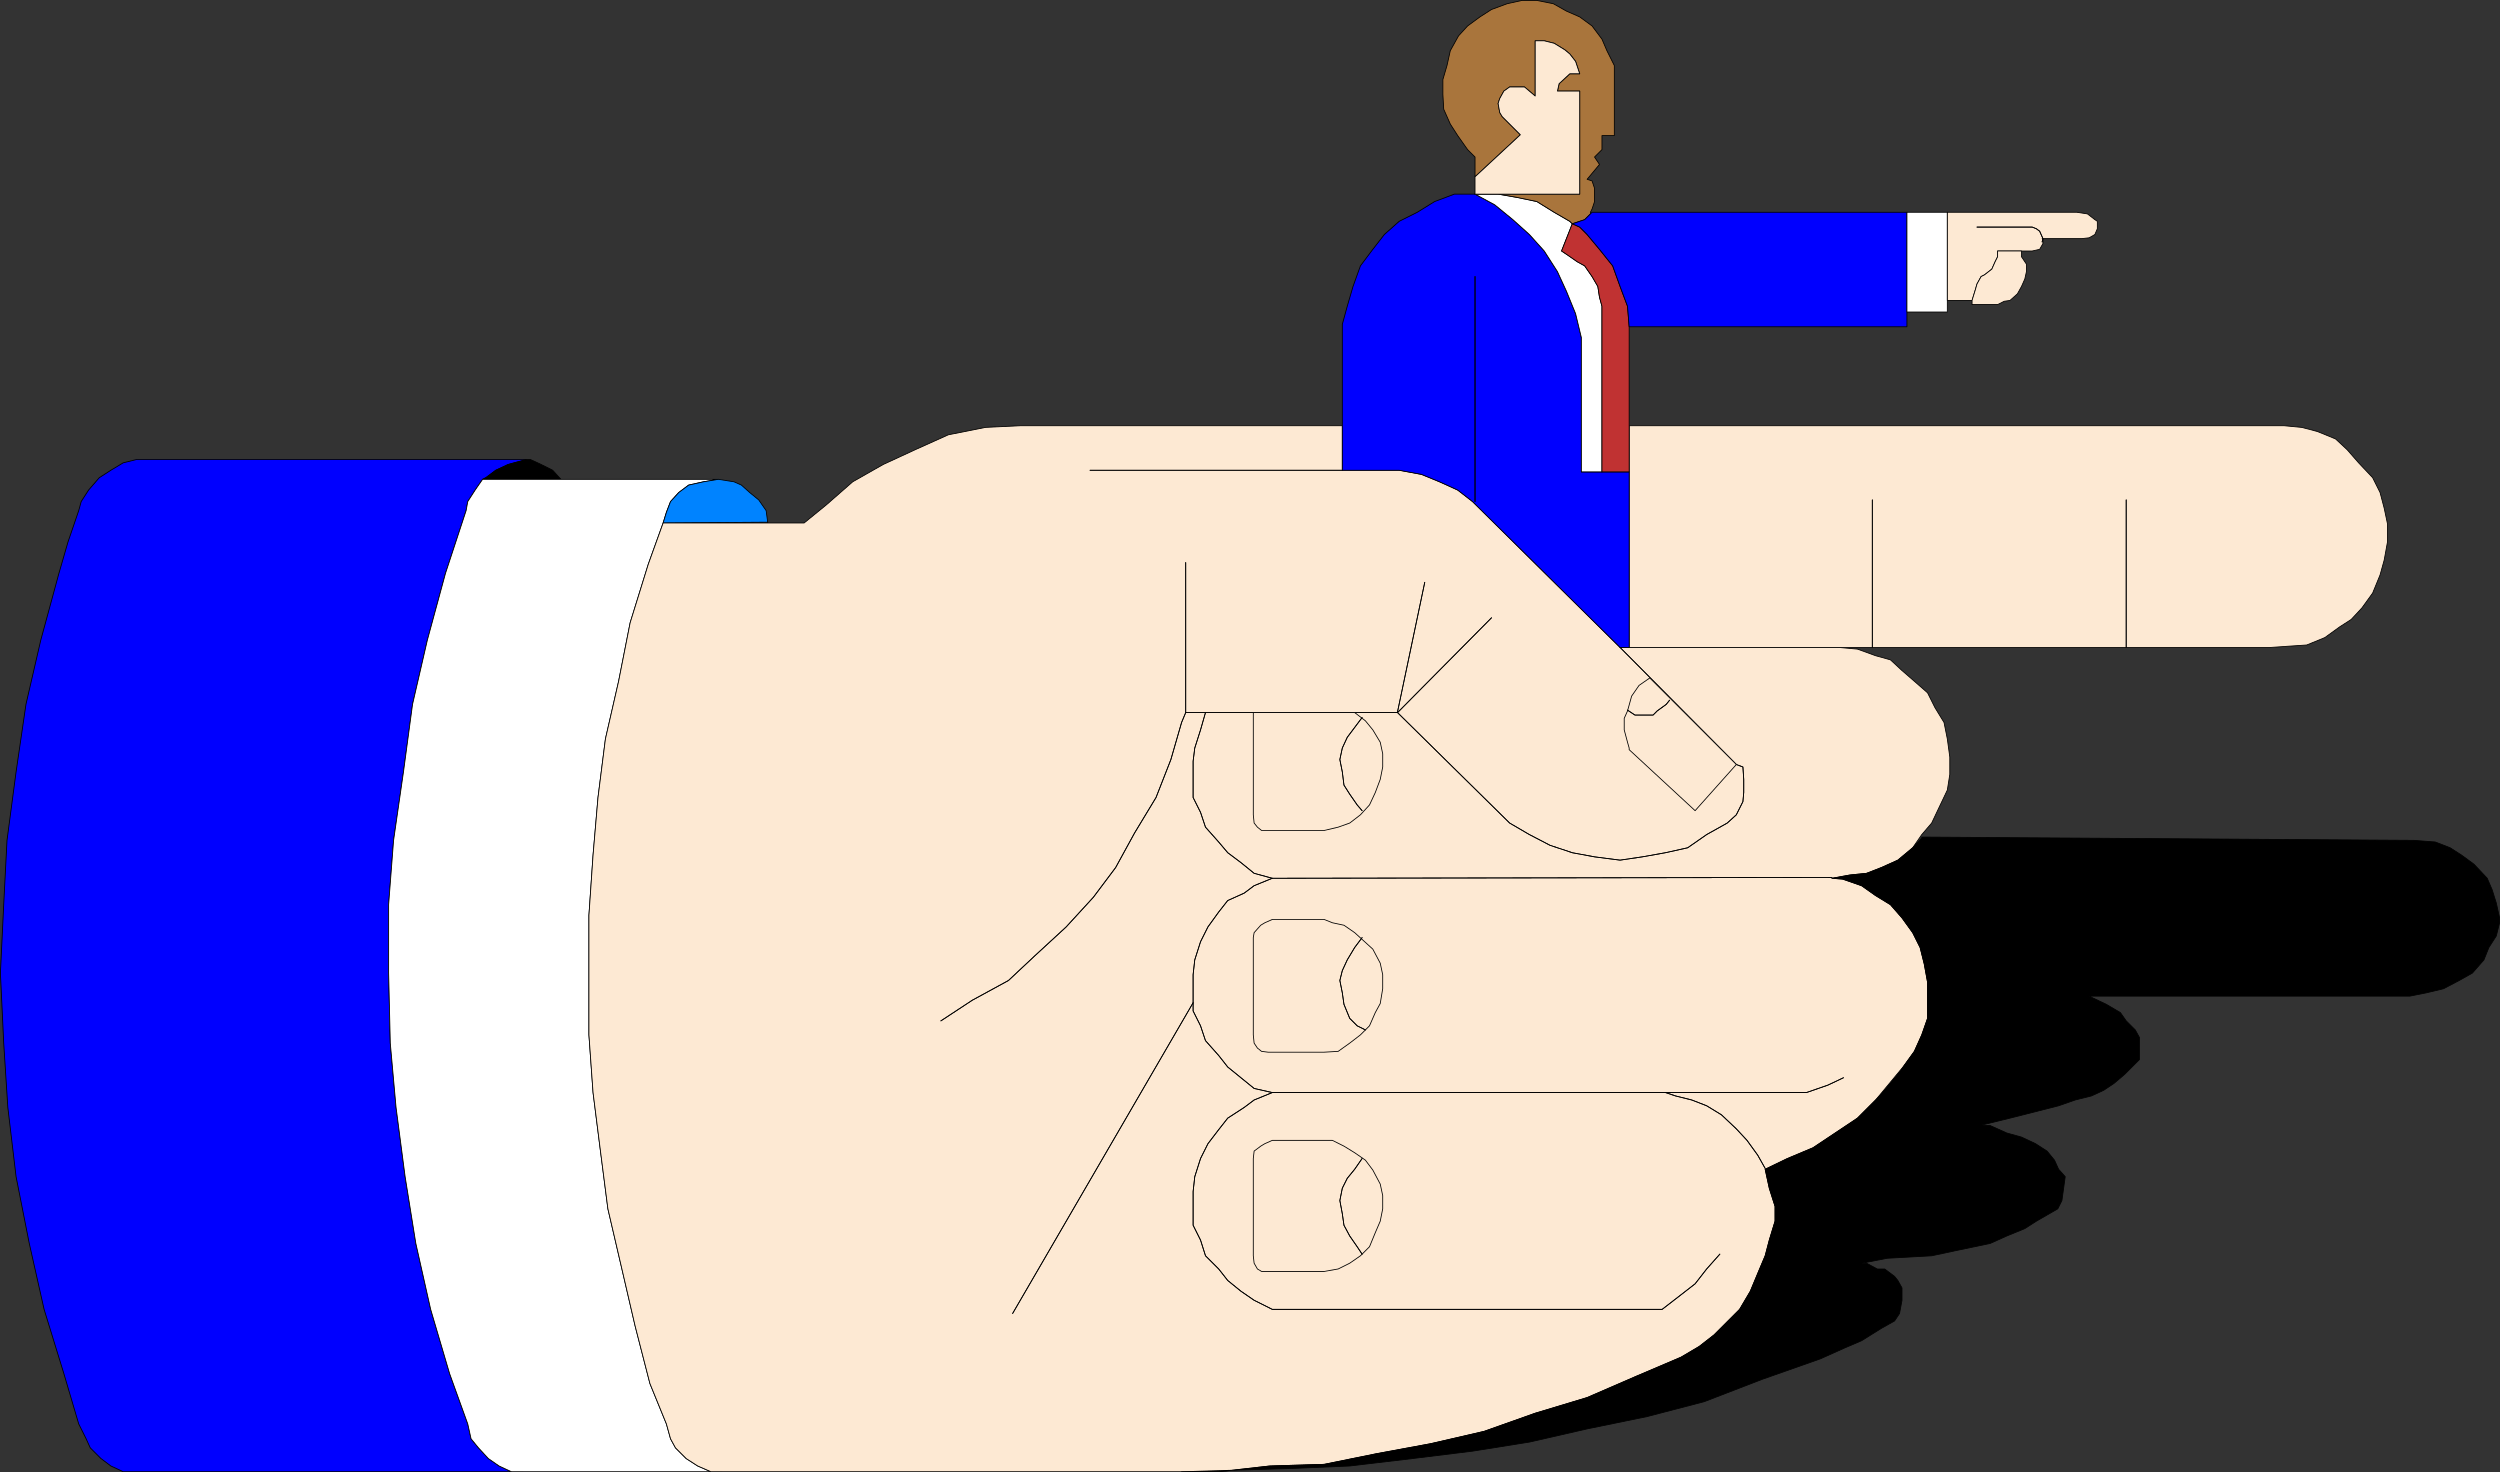 <?xml version="1.0" encoding="UTF-8" standalone="no"?>
<svg
   version="1.0"
   width="129.681mm"
   height="76.364mm"
   id="svg76"
   sodipodi:docname="Victims.wmf"
   xmlns:inkscape="http://www.inkscape.org/namespaces/inkscape"
   xmlns:sodipodi="http://sodipodi.sourceforge.net/DTD/sodipodi-0.dtd"
   xmlns="http://www.w3.org/2000/svg"
   xmlns:svg="http://www.w3.org/2000/svg">
  <rect width="100%" height="100%" fill="#333333" stroke="none"/>
  <sodipodi:namedview
     id="namedview76"
     pagecolor="#ffffff"
     bordercolor="#000000"
     borderopacity="0.25"
     inkscape:showpageshadow="2"
     inkscape:pageopacity="0.0"
     inkscape:pagecheckerboard="0"
     inkscape:deskcolor="#d1d1d1"
     inkscape:document-units="mm" />
  <defs
     id="defs1">
    <pattern
       id="WMFhbasepattern"
       patternUnits="userSpaceOnUse"
       width="6"
       height="6"
       x="0"
       y="0" />
  </defs>
  <path
     style="fill:#0000ff;fill-opacity:1;fill-rule:evenodd;stroke:none"
     d="m 93.162,96.072 -1.454,2.262 -0.323,1.778 -4.04,12.282 -3.555,13.09 -2.909,12.605 -1.778,13.251 -1.939,13.413 -0.97,12.605 V 190.771 l 0.323,13.736 1.131,12.605 1.778,13.575 2.101,13.09 2.909,12.928 3.717,12.605 3.555,9.858 0.646,2.909 1.454,1.778 1.939,2.101 2.101,1.454 2.424,1.131 h 2.262 -78.376 l -2.424,-1.131 -1.939,-1.454 -2.101,-2.101 -0.808,-1.778 -1.454,-2.909 L 12.524,269.31 8.646,256.705 5.737,243.776 3.151,230.687 1.535,217.112 0.727,204.507 0.081,190.771 0.727,177.358 1.374,164.753 3.151,151.34 5.09,138.089 7.999,125.484 l 3.555,-13.09 1.778,-6.141 2.101,-6.141 0.485,-1.778 1.454,-2.262 2.101,-2.424 2.262,-1.454 2.424,-1.454 2.586,-0.646 h 76.437 l -3.555,0.97 -2.424,1.131 -1.939,1.454 -0.646,0.323 -1.454,2.101 z"
     id="path1" />
  <path
     style="fill:none;stroke:#000000;stroke-width:0.162px;stroke-linecap:round;stroke-linejoin:round;stroke-miterlimit:4;stroke-dasharray:none;stroke-opacity:1"
     d="m 93.162,96.072 -1.454,2.262 -0.323,1.778 -4.04,12.282 -3.555,13.09 -2.909,12.605 -1.778,13.251 -1.939,13.413 -0.97,12.605 V 190.771 l 0.323,13.736 1.131,12.605 1.778,13.575 2.101,13.09 2.909,12.928 3.717,12.605 3.555,9.858 0.646,2.909 1.454,1.778 1.939,2.101 2.101,1.454 2.424,1.131 h 2.262 -78.376 l -2.424,-1.131 -1.939,-1.454 -2.101,-2.101 -0.808,-1.778 -1.454,-2.909 L 12.524,269.31 8.646,256.705 5.737,243.776 3.151,230.687 1.535,217.112 0.727,204.507 0.081,190.771 0.727,177.358 1.374,164.753 3.151,151.34 5.09,138.089 7.999,125.484 l 3.555,-13.09 1.778,-6.141 2.101,-6.141 0.485,-1.778 1.454,-2.262 2.101,-2.424 2.262,-1.454 2.424,-1.454 2.586,-0.646 h 76.437 l -3.555,0.97 -2.424,1.131 -1.939,1.454 -0.646,0.323 -1.454,2.101 v 0"
     id="path2" />
  <path
     style="fill:#000000;fill-opacity:1;fill-rule:evenodd;stroke:none"
     d="m 99.626,91.063 -2.424,1.131 -1.939,1.454 -0.646,0.323 h 15.352 l -1.616,-1.778 -2.262,-1.131 -2.101,-0.97 h -0.808 l -3.555,0.97 z"
     id="path3" />
  <path
     style="fill:none;stroke:#000000;stroke-width:0.162px;stroke-linecap:round;stroke-linejoin:round;stroke-miterlimit:4;stroke-dasharray:none;stroke-opacity:1"
     d="m 99.626,91.063 -2.424,1.131 -1.939,1.454 -0.646,0.323 h 15.352 l -1.616,-1.778 -2.262,-1.131 -2.101,-0.97 h -0.808 l -3.555,0.97 v 0"
     id="path4" />
  <path
     style="fill:#ffffff;fill-opacity:1;fill-rule:evenodd;stroke:none"
     d="m 93.162,96.072 -1.454,2.262 -0.323,1.778 -4.04,12.282 -3.555,13.09 -2.909,12.605 -1.778,13.251 -1.939,13.413 -0.97,12.605 V 190.771 l 0.323,13.736 1.131,12.605 1.778,13.575 2.101,13.09 2.909,12.928 3.717,12.605 3.555,9.858 0.646,2.909 1.454,1.778 1.939,2.101 2.101,1.454 2.424,1.131 h 41.208 -2.101 l -2.586,-1.131 -2.262,-1.454 -2.101,-2.101 -0.97,-1.778 -0.808,-2.909 -3.232,-7.918 -2.909,-11.312 -2.586,-11.151 -2.747,-11.797 -1.454,-11.312 -1.454,-11.474 -0.808,-11.312 v -23.432 l 0.808,-11.797 0.97,-11.312 1.454,-11.474 2.586,-11.312 2.262,-11.474 3.555,-11.474 2.909,-8.08 0.646,-2.101 0.808,-2.101 1.616,-1.778 1.939,-1.454 2.909,-0.646 2.909,-0.485 H 94.617 l -1.454,2.101 z"
     id="path5" />
  <path
     style="fill:none;stroke:#000000;stroke-width:0.162px;stroke-linecap:round;stroke-linejoin:round;stroke-miterlimit:4;stroke-dasharray:none;stroke-opacity:1"
     d="m 93.162,96.072 -1.454,2.262 -0.323,1.778 -4.04,12.282 -3.555,13.09 -2.909,12.605 -1.778,13.251 -1.939,13.413 -0.97,12.605 V 190.771 l 0.323,13.736 1.131,12.605 1.778,13.575 2.101,13.09 2.909,12.928 3.717,12.605 3.555,9.858 0.646,2.909 1.454,1.778 1.939,2.101 2.101,1.454 2.424,1.131 h 41.208 -2.101 l -2.586,-1.131 -2.262,-1.454 -2.101,-2.101 -0.97,-1.778 -0.808,-2.909 -3.232,-7.918 -2.909,-11.312 -2.586,-11.151 -2.747,-11.797 -1.454,-11.312 -1.454,-11.474 -0.808,-11.312 v -23.432 l 0.808,-11.797 0.97,-11.312 1.454,-11.474 2.586,-11.312 2.262,-11.474 3.555,-11.474 2.909,-8.08 0.646,-2.101 0.808,-2.101 1.616,-1.778 1.939,-1.454 2.909,-0.646 2.909,-0.485 H 94.617 l -1.454,2.101 v 0"
     id="path6" />
  <path
     style="fill:#0083ff;fill-opacity:1;fill-rule:evenodd;stroke:none"
     d="m 150.53,102.375 -20.523,0.162 0.646,-2.101 0.808,-2.101 1.616,-1.778 1.939,-1.454 2.909,-0.646 2.909,-0.485 3.07,0.485 1.454,0.646 1.616,1.454 1.778,1.454 1.454,2.101 0.323,2.424 v 0 z"
     id="path7" />
  <path
     style="fill:none;stroke:#000000;stroke-width:0.162px;stroke-linecap:round;stroke-linejoin:round;stroke-miterlimit:4;stroke-dasharray:none;stroke-opacity:1"
     d="m 150.53,102.375 -20.523,0.162 0.646,-2.101 0.808,-2.101 1.616,-1.778 1.939,-1.454 2.909,-0.646 2.909,-0.485 3.07,0.485 1.454,0.646 1.616,1.454 1.778,1.454 1.454,2.101 0.323,2.424 v 0"
     id="path8" />
  <path
     style="fill:#fde9d3;fill-opacity:1;fill-rule:evenodd;stroke:none"
     d="m 350.429,227.131 5.01,-2.101 4.363,-2.909 4.363,-2.909 7.272,-7.272 1.778,-2.909 2.101,-2.909 1.454,-3.232 1.131,-3.232 v -7.11 l -0.646,-3.555 -0.808,-3.232 -1.454,-2.909 -2.101,-2.909 -2.262,-2.586 -2.909,-1.778 -2.747,-1.939 -3.717,-1.293 -2.101,-0.162 3.555,-0.646 3.232,-0.323 2.909,-1.131 3.232,-1.454 2.909,-2.424 1.778,-2.586 1.939,-2.262 1.454,-3.07 1.616,-3.394 0.485,-3.07 v -3.394 l -0.485,-3.555 -0.646,-3.232 -1.778,-2.909 -1.454,-2.909 -2.586,-2.262 -2.424,-2.101 -2.262,-2.101 -2.909,-0.808 -3.555,-1.293 -3.555,-0.323 h -42.986 l -28.926,-28.604 -2.909,-2.262 -3.555,-1.616 -3.555,-1.454 -4.363,-0.808 H 263.165 v -8.726 h -63.186 l -6.787,0.323 -7.272,1.454 -6.464,2.909 -6.302,2.909 -5.979,3.394 -5.171,4.525 -4.363,3.555 h -27.634 l -2.909,8.08 -3.555,11.474 -2.262,11.474 -2.586,11.312 -1.454,11.474 -0.97,11.312 -0.808,11.797 v 23.432 l 0.808,11.312 1.454,11.474 1.454,11.312 2.747,11.797 2.586,11.151 2.909,11.312 3.232,7.918 0.808,2.909 0.97,1.778 2.101,2.101 2.262,1.454 2.586,1.131 h 99.545 l 10.019,-1.131 10.666,-0.323 10.342,-2.101 10.504,-1.939 10.504,-2.424 10.019,-3.555 10.181,-3.07 9.696,-4.202 8.726,-3.717 3.555,-2.101 2.909,-2.262 5.01,-5.01 2.101,-3.555 1.616,-3.878 1.293,-3.07 0.808,-3.07 1.131,-3.717 v -2.909 l -1.131,-3.555 -0.808,-3.717 4.363,-2.101 z"
     id="path9" />
  <path
     style="fill:none;stroke:#000000;stroke-width:0.162px;stroke-linecap:round;stroke-linejoin:round;stroke-miterlimit:4;stroke-dasharray:none;stroke-opacity:1"
     d="m 350.429,227.131 5.01,-2.101 4.363,-2.909 4.363,-2.909 7.272,-7.272 1.778,-2.909 2.101,-2.909 1.454,-3.232 1.131,-3.232 v -7.11 l -0.646,-3.555 -0.808,-3.232 -1.454,-2.909 -2.101,-2.909 -2.262,-2.586 -2.909,-1.778 -2.747,-1.939 -3.717,-1.293 -2.101,-0.162 3.555,-0.646 3.232,-0.323 2.909,-1.131 3.232,-1.454 2.909,-2.424 1.778,-2.586 1.939,-2.262 1.454,-3.07 1.616,-3.394 0.485,-3.07 v -3.394 l -0.485,-3.555 -0.646,-3.232 -1.778,-2.909 -1.454,-2.909 -2.586,-2.262 -2.424,-2.101 -2.262,-2.101 -2.909,-0.808 -3.555,-1.293 -3.555,-0.323 h -42.986 l -28.926,-28.604 -2.909,-2.262 -3.555,-1.616 -3.555,-1.454 -4.363,-0.808 H 263.165 v -8.726 h -63.186 l -6.787,0.323 -7.272,1.454 -6.464,2.909 -6.302,2.909 -5.979,3.394 -5.171,4.525 -4.363,3.555 h -27.634 l -2.909,8.08 -3.555,11.474 -2.262,11.474 -2.586,11.312 -1.454,11.474 -0.97,11.312 -0.808,11.797 v 23.432 l 0.808,11.312 1.454,11.474 1.454,11.312 2.747,11.797 2.586,11.151 2.909,11.312 3.232,7.918 0.808,2.909 0.97,1.778 2.101,2.101 2.262,1.454 2.586,1.131 h 99.545 l 10.019,-1.131 10.666,-0.323 10.342,-2.101 10.504,-1.939 10.504,-2.424 10.019,-3.555 10.181,-3.07 9.696,-4.202 8.726,-3.717 3.555,-2.101 2.909,-2.262 5.01,-5.01 2.101,-3.555 1.616,-3.878 1.293,-3.07 0.808,-3.07 1.131,-3.717 v -2.909 l -1.131,-3.555 -0.808,-3.717 4.363,-2.101 v 0"
     id="path10" />
  <path
     style="fill:none;stroke:#000000;stroke-width:0.162px;stroke-linecap:round;stroke-linejoin:round;stroke-miterlimit:4;stroke-dasharray:none;stroke-opacity:1"
     d="M 213.716,92.194 H 263.165"
     id="path11" />
  <path
     style="fill:none;stroke:#000000;stroke-width:0.162px;stroke-linecap:round;stroke-linejoin:round;stroke-miterlimit:4;stroke-dasharray:none;stroke-opacity:1"
     d="M 213.716,92.194 H 263.165"
     id="path12" />
  <path
     style="fill:none;stroke:#000000;stroke-width:0.162px;stroke-linecap:round;stroke-linejoin:round;stroke-miterlimit:4;stroke-dasharray:none;stroke-opacity:1"
     d="m 317.624,126.938 22.786,22.947 1.293,0.485 0.162,2.424 v 2.586 l -0.162,1.778 -1.293,2.586 -1.778,1.616 -4.04,2.262 -3.717,2.586 -4.363,0.97 -4.525,0.808 -4.363,0.646 -5.01,-0.646 -4.363,-0.808 -4.363,-1.454 -4.04,-2.101 -3.878,-2.262 -21.978,-21.655 h -41.531 l -0.808,1.939 -2.101,7.272 -2.909,7.434 -4.202,6.949 -3.717,6.787 -4.363,5.818 -5.333,5.818 -6.141,5.656 -5.171,4.848 -7.11,3.878 -6.141,4.04"
     id="path13" />
  <path
     style="fill:none;stroke:#000000;stroke-width:0.162px;stroke-linecap:round;stroke-linejoin:round;stroke-miterlimit:4;stroke-dasharray:none;stroke-opacity:1"
     d="m 317.624,126.938 22.786,22.947 1.293,0.485 0.162,2.424 v 2.586 l -0.162,1.778 -1.293,2.586 -1.778,1.616 -4.04,2.262 -3.717,2.586 -4.363,0.97 -4.525,0.808 -4.363,0.646 -5.01,-0.646 -4.363,-0.808 -4.363,-1.454 -4.04,-2.101 -3.878,-2.262 -21.978,-21.655 h -41.531 l -0.808,1.939 -2.101,7.272 -2.909,7.434 -4.202,6.949 -3.717,6.787 -4.363,5.818 -5.333,5.818 -6.141,5.656 -5.171,4.848 -7.11,3.878 -6.141,4.04"
     id="path14" />
  <path
     style="fill:none;stroke:#000000;stroke-width:0.162px;stroke-linecap:round;stroke-linejoin:round;stroke-miterlimit:4;stroke-dasharray:none;stroke-opacity:1"
     d="m 359.156,172.025 -109.726,0.162 -3.555,-0.97 -2.586,-2.101 -2.586,-1.939 -1.778,-2.101 -2.586,-2.909 -0.97,-2.909 -1.454,-2.909 v -7.11 l 0.323,-2.586 1.131,-3.555 0.97,-3.394"
     id="path15" />
  <path
     style="fill:none;stroke:#000000;stroke-width:0.162px;stroke-linecap:round;stroke-linejoin:round;stroke-miterlimit:4;stroke-dasharray:none;stroke-opacity:1"
     d="m 359.156,172.025 -109.726,0.162 -3.555,-0.97 -2.586,-2.101 -2.586,-1.939 -1.778,-2.101 -2.586,-2.909 -0.97,-2.909 -1.454,-2.909 v -7.11 l 0.323,-2.586 1.131,-3.555 0.97,-3.394"
     id="path16" />
  <path
     style="fill:none;stroke:#000000;stroke-width:0.162px;stroke-linecap:round;stroke-linejoin:round;stroke-miterlimit:4;stroke-dasharray:none;stroke-opacity:1"
     d="m 361.418,211.294 -3.07,1.454 -4.202,1.454 H 249.429 l -3.555,-0.808 -2.586,-2.101 -2.586,-2.101 -1.778,-2.262 -2.586,-2.909 -0.97,-2.909 -1.454,-2.909 v -7.11 l 0.323,-2.909 1.131,-3.555 1.454,-2.909 2.101,-2.909 1.778,-2.262 3.232,-1.454 1.939,-1.454 3.555,-1.454"
     id="path17" />
  <path
     style="fill:none;stroke:#000000;stroke-width:0.162px;stroke-linecap:round;stroke-linejoin:round;stroke-miterlimit:4;stroke-dasharray:none;stroke-opacity:1"
     d="m 361.418,211.294 -3.07,1.454 -4.202,1.454 H 249.429 l -3.555,-0.808 -2.586,-2.101 -2.586,-2.101 -1.778,-2.262 -2.586,-2.909 -0.97,-2.909 -1.454,-2.909 v -7.11 l 0.323,-2.909 1.131,-3.555 1.454,-2.909 2.101,-2.909 1.778,-2.262 3.232,-1.454 1.939,-1.454 3.555,-1.454"
     id="path18" />
  <path
     style="fill:none;stroke:#000000;stroke-width:0.162px;stroke-linecap:round;stroke-linejoin:round;stroke-miterlimit:4;stroke-dasharray:none;stroke-opacity:1"
     d="m 249.429,214.203 -3.555,1.454 -1.939,1.454 -3.232,2.101 -1.778,2.262 -2.101,2.747 -1.454,2.909 -1.131,3.555 -0.323,2.909 v 6.626 l 1.454,2.909 0.97,3.07 2.586,2.586 1.778,2.262 2.586,2.101 2.586,1.778 3.555,1.778 h 76.437 l 3.555,-2.747 2.909,-2.262 2.262,-2.909 2.586,-2.909"
     id="path19" />
  <path
     style="fill:none;stroke:#000000;stroke-width:0.162px;stroke-linecap:round;stroke-linejoin:round;stroke-miterlimit:4;stroke-dasharray:none;stroke-opacity:1"
     d="m 249.429,214.203 -3.555,1.454 -1.939,1.454 -3.232,2.101 -1.778,2.262 -2.101,2.747 -1.454,2.909 -1.131,3.555 -0.323,2.909 v 6.626 l 1.454,2.909 0.97,3.07 2.586,2.586 1.778,2.262 2.586,2.101 2.586,1.778 3.555,1.778 h 76.437 l 3.555,-2.747 2.909,-2.262 2.262,-2.909 2.586,-2.909"
     id="path20" />
  <path
     style="fill:none;stroke:#000000;stroke-width:0.162px;stroke-linecap:round;stroke-linejoin:round;stroke-miterlimit:4;stroke-dasharray:none;stroke-opacity:1"
     d="m 232.461,110.293 v 29.412"
     id="path21" />
  <path
     style="fill:none;stroke:#000000;stroke-width:0.162px;stroke-linecap:round;stroke-linejoin:round;stroke-miterlimit:4;stroke-dasharray:none;stroke-opacity:1"
     d="m 232.461,110.293 v 29.412"
     id="path22" />
  <path
     style="fill:none;stroke:#000000;stroke-width:0.162px;stroke-linecap:round;stroke-linejoin:round;stroke-miterlimit:4;stroke-dasharray:none;stroke-opacity:1"
     d="m 273.992,139.543 5.333,-25.371"
     id="path23" />
  <path
     style="fill:none;stroke:#000000;stroke-width:0.162px;stroke-linecap:round;stroke-linejoin:round;stroke-miterlimit:4;stroke-dasharray:none;stroke-opacity:1"
     d="m 273.992,139.543 5.333,-25.371"
     id="path24" />
  <path
     style="fill:none;stroke:#000000;stroke-width:0.162px;stroke-linecap:round;stroke-linejoin:round;stroke-miterlimit:4;stroke-dasharray:none;stroke-opacity:1"
     d="m 292.415,121.121 -18.422,18.584"
     id="path25" />
  <path
     style="fill:none;stroke:#000000;stroke-width:0.162px;stroke-linecap:round;stroke-linejoin:round;stroke-miterlimit:4;stroke-dasharray:none;stroke-opacity:1"
     d="m 292.415,121.121 -18.422,18.584"
     id="path26" />
  <path
     style="fill:none;stroke:#000000;stroke-width:0.162px;stroke-linecap:round;stroke-linejoin:round;stroke-miterlimit:4;stroke-dasharray:none;stroke-opacity:1"
     d="m 346.066,229.071 -1.454,-2.586 -2.101,-2.909 -2.101,-2.262 -2.909,-2.747 -2.909,-1.778 -2.909,-1.131 -3.232,-0.808 -1.939,-0.646"
     id="path27" />
  <path
     style="fill:none;stroke:#000000;stroke-width:0.162px;stroke-linecap:round;stroke-linejoin:round;stroke-miterlimit:4;stroke-dasharray:none;stroke-opacity:1"
     d="m 346.066,229.071 -1.454,-2.586 -2.101,-2.909 -2.101,-2.262 -2.909,-2.747 -2.909,-1.778 -2.909,-1.131 -3.232,-0.808 -1.939,-0.646"
     id="path28" />
  <path
     style="fill:none;stroke:#000000;stroke-width:0.162px;stroke-linecap:round;stroke-linejoin:round;stroke-miterlimit:4;stroke-dasharray:none;stroke-opacity:1"
     d="m 233.916,196.589 -35.39,60.924"
     id="path29" />
  <path
     style="fill:none;stroke:#000000;stroke-width:0.162px;stroke-linecap:round;stroke-linejoin:round;stroke-miterlimit:4;stroke-dasharray:none;stroke-opacity:1"
     d="m 233.916,196.589 -35.39,60.924"
     id="path30" />
  <path
     style="fill:#fde9d3;fill-opacity:1;fill-rule:evenodd;stroke:none"
     d="m 340.41,149.886 -16.968,-16.968 -2.101,1.454 -1.454,2.101 -0.808,2.909 -0.646,1.454 v 2.262 l 0.646,2.424 0.323,1.131 v 0.323 l 12.928,11.959 z"
     id="path31" />
  <path
     style="fill:none;stroke:#000000;stroke-width:0.162px;stroke-linecap:round;stroke-linejoin:round;stroke-miterlimit:4;stroke-dasharray:none;stroke-opacity:1"
     d="m 340.41,149.886 -16.968,-16.968 -2.101,1.454 -1.454,2.101 -0.808,2.909 -0.646,1.454 v 2.262 l 0.646,2.424 0.323,1.131 v 0.323 l 12.928,11.959 8.08,-9.05 v 0"
     id="path32" />
  <path
     style="fill:none;stroke:#000000;stroke-width:0.162px;stroke-linecap:round;stroke-linejoin:round;stroke-miterlimit:4;stroke-dasharray:none;stroke-opacity:1"
     d="m 319.079,139.22 1.454,0.97 h 3.555 l 0.808,-0.808 1.778,-1.293 0.646,-0.808"
     id="path33" />
  <path
     style="fill:none;stroke:#000000;stroke-width:0.162px;stroke-linecap:round;stroke-linejoin:round;stroke-miterlimit:4;stroke-dasharray:none;stroke-opacity:1"
     d="m 319.079,139.22 1.454,0.97 h 3.555 l 0.808,-0.808 1.778,-1.293 0.646,-0.808"
     id="path34" />
  <path
     style="fill:#fde9d3;fill-opacity:1;fill-rule:evenodd;stroke:none"
     d="m 245.713,159.743 0.162,1.616 0.646,0.808 0.808,0.646 h 12.282 l 2.747,-0.646 2.262,-0.808 2.101,-1.616 1.778,-1.939 1.131,-2.424 0.97,-2.586 0.485,-2.424 v -2.586 l -0.485,-2.262 -1.454,-2.424 -1.454,-1.778 -2.101,-1.616 h -19.877 z"
     id="path35" />
  <path
     style="fill:none;stroke:#000000;stroke-width:0.162px;stroke-linecap:round;stroke-linejoin:round;stroke-miterlimit:4;stroke-dasharray:none;stroke-opacity:1"
     d="m 245.713,159.743 0.162,1.616 0.646,0.808 0.808,0.646 h 12.282 l 2.747,-0.646 2.262,-0.808 2.101,-1.616 1.778,-1.939 1.131,-2.424 0.97,-2.586 0.485,-2.424 v -2.586 l -0.485,-2.262 -1.454,-2.424 -1.454,-1.778 -2.101,-1.616 h -19.877 v 20.039 0"
     id="path36" />
  <path
     style="fill:none;stroke:#000000;stroke-width:0.162px;stroke-linecap:round;stroke-linejoin:round;stroke-miterlimit:4;stroke-dasharray:none;stroke-opacity:1"
     d="m 267.044,140.674 -1.454,1.939 -1.454,1.939 -0.97,2.101 -0.485,2.262 0.485,2.424 0.323,2.586 1.131,1.778 1.454,2.101 0.97,1.131"
     id="path37" />
  <path
     style="fill:none;stroke:#000000;stroke-width:0.162px;stroke-linecap:round;stroke-linejoin:round;stroke-miterlimit:4;stroke-dasharray:none;stroke-opacity:1"
     d="m 267.044,140.674 -1.454,1.939 -1.454,1.939 -0.97,2.101 -0.485,2.262 0.485,2.424 0.323,2.586 1.131,1.778 1.454,2.101 0.97,1.131"
     id="path38" />
  <path
     style="fill:#fde9d3;fill-opacity:1;fill-rule:evenodd;stroke:none"
     d="m 248.621,206.285 -1.293,-0.162 -0.808,-0.646 -0.646,-0.97 -0.162,-1.616 v -19.069 l 0.162,-0.97 1.293,-1.454 0.808,-0.485 1.454,-0.646 h 10.181 l 1.616,0.646 2.262,0.485 2.101,1.454 3.555,3.232 1.454,2.747 0.485,2.262 v 2.747 l -0.485,2.909 -0.97,1.778 -1.131,2.586 -1.778,1.778 -2.101,1.616 -2.262,1.616 -2.747,0.162 z"
     id="path39" />
  <path
     style="fill:none;stroke:#000000;stroke-width:0.162px;stroke-linecap:round;stroke-linejoin:round;stroke-miterlimit:4;stroke-dasharray:none;stroke-opacity:1"
     d="m 248.621,206.285 -1.293,-0.162 -0.808,-0.646 -0.646,-0.97 -0.162,-1.616 v -19.069 l 0.162,-0.97 1.293,-1.454 0.808,-0.485 1.454,-0.646 h 10.181 l 1.616,0.646 2.262,0.485 2.101,1.454 3.555,3.232 1.454,2.747 0.485,2.262 v 2.747 l -0.485,2.909 -0.97,1.778 -1.131,2.586 -1.778,1.778 -2.101,1.616 -2.262,1.616 -2.747,0.162 h -10.989 v 0"
     id="path40" />
  <path
     style="fill:none;stroke:#000000;stroke-width:0.162px;stroke-linecap:round;stroke-linejoin:round;stroke-miterlimit:4;stroke-dasharray:none;stroke-opacity:1"
     d="m 267.044,183.822 -1.454,1.939 -1.454,2.424 -0.97,2.101 -0.485,1.939 0.485,2.424 0.323,2.262 1.131,2.747 1.454,1.454 1.616,0.808"
     id="path41" />
  <path
     style="fill:none;stroke:#000000;stroke-width:0.162px;stroke-linecap:round;stroke-linejoin:round;stroke-miterlimit:4;stroke-dasharray:none;stroke-opacity:1"
     d="m 267.044,183.822 -1.454,1.939 -1.454,2.424 -0.97,2.101 -0.485,1.939 0.485,2.424 0.323,2.262 1.131,2.747 1.454,1.454 1.616,0.808"
     id="path42" />
  <path
     style="fill:#fde9d3;fill-opacity:1;fill-rule:evenodd;stroke:none"
     d="m 245.713,227.131 0.162,-1.454 1.293,-0.97 0.808,-0.485 1.454,-0.646 h 11.797 l 2.262,1.131 2.101,1.293 2.101,1.454 1.454,1.939 1.454,2.747 0.485,2.262 v 2.586 l -0.485,2.424 -0.97,2.262 -1.131,2.747 -1.778,1.778 -2.101,1.454 -2.262,1.131 -2.747,0.485 h -12.282 l -0.808,-0.485 -0.646,-1.131 -0.162,-1.454 v -19.069 z"
     id="path43" />
  <path
     style="fill:none;stroke:#000000;stroke-width:0.162px;stroke-linecap:round;stroke-linejoin:round;stroke-miterlimit:4;stroke-dasharray:none;stroke-opacity:1"
     d="m 245.713,227.131 0.162,-1.454 1.293,-0.97 0.808,-0.485 1.454,-0.646 h 11.797 l 2.262,1.131 2.101,1.293 2.101,1.454 1.454,1.939 1.454,2.747 0.485,2.262 v 2.586 l -0.485,2.424 -0.97,2.262 -1.131,2.747 -1.778,1.778 -2.101,1.454 -2.262,1.131 -2.747,0.485 h -12.282 l -0.808,-0.485 -0.646,-1.131 -0.162,-1.454 v -19.069 0"
     id="path44" />
  <path
     style="fill:none;stroke:#000000;stroke-width:0.162px;stroke-linecap:round;stroke-linejoin:round;stroke-miterlimit:4;stroke-dasharray:none;stroke-opacity:1"
     d="m 267.044,227.131 -1.454,2.101 -1.454,1.778 -0.97,1.939 -0.485,2.424 0.485,2.586 0.323,2.262 1.131,2.101 1.454,2.101 0.97,1.454"
     id="path45" />
  <path
     style="fill:none;stroke:#000000;stroke-width:0.162px;stroke-linecap:round;stroke-linejoin:round;stroke-miterlimit:4;stroke-dasharray:none;stroke-opacity:1"
     d="m 267.044,227.131 -1.454,2.101 -1.454,1.778 -0.97,1.939 -0.485,2.424 0.485,2.586 0.323,2.262 1.131,2.101 1.454,2.101 0.97,1.454"
     id="path46" />
  <path
     style="fill:#fde9d3;fill-opacity:1;fill-rule:evenodd;stroke:none"
     d="M 445.45,83.467 H 319.402 V 126.938 H 444.965 l 7.272,-0.485 3.555,-1.454 2.909,-2.101 2.262,-1.454 2.101,-2.262 2.101,-2.909 1.454,-3.555 0.808,-2.909 0.646,-3.555 v -3.555 l -0.646,-3.07 -0.808,-3.07 -1.454,-2.909 -2.747,-2.909 -2.262,-2.586 -2.262,-2.101 -3.555,-1.454 -3.07,-0.808 -3.394,-0.323 z"
     id="path47" />
  <path
     style="fill:none;stroke:#000000;stroke-width:0.162px;stroke-linecap:round;stroke-linejoin:round;stroke-miterlimit:4;stroke-dasharray:none;stroke-opacity:1"
     d="M 445.45,83.467 H 319.402 V 126.938 H 444.965 l 7.272,-0.485 3.555,-1.454 2.909,-2.101 2.262,-1.454 2.101,-2.262 2.101,-2.909 1.454,-3.555 0.808,-2.909 0.646,-3.555 v -3.555 l -0.646,-3.07 -0.808,-3.07 -1.454,-2.909 -2.747,-2.909 -2.262,-2.586 -2.262,-2.101 -3.555,-1.454 -3.07,-0.808 -3.394,-0.323 h -2.424 v 0"
     id="path48" />
  <path
     style="fill:none;stroke:#000000;stroke-width:0.162px;stroke-linecap:round;stroke-linejoin:round;stroke-miterlimit:4;stroke-dasharray:none;stroke-opacity:1"
     d="M 416.847,126.938 V 98.012"
     id="path49" />
  <path
     style="fill:none;stroke:#000000;stroke-width:0.162px;stroke-linecap:round;stroke-linejoin:round;stroke-miterlimit:4;stroke-dasharray:none;stroke-opacity:1"
     d="M 416.847,126.938 V 98.012"
     id="path50" />
  <path
     style="fill:none;stroke:#000000;stroke-width:0.162px;stroke-linecap:round;stroke-linejoin:round;stroke-miterlimit:4;stroke-dasharray:none;stroke-opacity:1"
     d="M 367.074,98.012 V 126.938"
     id="path51" />
  <path
     style="fill:none;stroke:#000000;stroke-width:0.162px;stroke-linecap:round;stroke-linejoin:round;stroke-miterlimit:4;stroke-dasharray:none;stroke-opacity:1"
     d="M 367.074,98.012 V 126.938"
     id="path52" />
  <path
     style="fill:#000000;fill-opacity:1;fill-rule:evenodd;stroke:none"
     d="m 376.77,164.107 96.475,0.646 4.202,0.323 2.909,1.131 2.262,1.454 2.424,1.778 2.586,2.747 0.97,2.262 0.808,2.586 0.646,2.909 v 0.97 l -0.646,2.586 -1.454,2.262 -0.97,2.424 -2.262,2.586 -2.586,1.454 -3.07,1.616 -3.394,0.808 -3.232,0.646 h -62.862 l 3.394,1.616 2.747,1.616 1.131,1.616 1.778,1.778 0.808,1.454 v 4.363 l -2.909,2.909 -2.101,1.778 -1.939,1.293 -2.424,1.131 -3.232,0.808 -3.232,1.131 -9.534,2.424 -5.979,1.454 h 2.101 l 3.232,1.454 2.909,0.808 2.747,1.293 2.262,1.454 1.454,1.778 0.808,1.778 1.293,1.454 -0.646,4.686 -0.808,1.616 -4.202,2.424 -2.262,1.454 -3.555,1.454 -3.232,1.454 -6.949,1.454 -4.525,0.97 -8.726,0.485 -5.01,0.97 h 0.97 l 2.101,1.131 h 1.454 l 1.939,1.454 0.646,0.808 0.808,1.454 v 2.424 l -0.485,2.586 -0.97,1.454 -2.586,1.454 -3.878,2.424 -3.394,1.454 -4.686,2.101 -11.474,4.04 -11.312,4.363 -11.15,2.909 -11.797,2.424 -11.312,2.586 -11.15,1.778 -11.797,1.454 -12.282,1.454 -11.312,0.485 -21.654,0.646 h 7.272 l 10.019,-1.131 10.666,-0.323 10.342,-2.101 10.504,-1.939 10.504,-2.424 10.019,-3.555 10.181,-3.07 9.696,-4.202 8.726,-3.717 3.555,-2.101 2.909,-2.262 5.01,-5.01 2.101,-3.555 1.616,-3.878 1.293,-3.07 0.808,-3.07 1.131,-3.717 v -2.909 l -1.131,-3.555 -0.808,-3.717 4.363,-2.101 5.01,-2.101 4.363,-2.909 4.363,-2.909 3.555,-3.555 5.494,-6.626 2.101,-2.909 1.454,-3.232 1.131,-3.232 v -7.11 l -0.646,-3.555 -0.808,-3.232 -1.454,-2.909 -2.101,-2.909 -2.262,-2.586 -2.909,-1.778 -2.747,-1.939 -3.717,-1.293 -2.101,-0.162 3.555,-0.646 3.232,-0.323 2.909,-1.131 3.232,-1.454 2.909,-2.424 1.778,-1.939 v 0 z"
     id="path53" />
  <path
     style="fill:none;stroke:#000000;stroke-width:0.162px;stroke-linecap:round;stroke-linejoin:round;stroke-miterlimit:4;stroke-dasharray:none;stroke-opacity:1"
     d="m 376.77,164.107 96.475,0.646 4.202,0.323 2.909,1.131 2.262,1.454 2.424,1.778 2.586,2.747 0.97,2.262 0.808,2.586 0.646,2.909 v 0.97 l -0.646,2.586 -1.454,2.262 -0.97,2.424 -2.262,2.586 -2.586,1.454 -3.07,1.616 -3.394,0.808 -3.232,0.646 h -62.862 l 3.394,1.616 2.747,1.616 1.131,1.616 1.778,1.778 0.808,1.454 v 4.363 l -2.909,2.909 -2.101,1.778 -1.939,1.293 -2.424,1.131 -3.232,0.808 -3.232,1.131 -9.534,2.424 -5.979,1.454 h 2.101 l 3.232,1.454 2.909,0.808 2.747,1.293 2.262,1.454 1.454,1.778 0.808,1.778 1.293,1.454 -0.646,4.686 -0.808,1.616 -4.202,2.424 -2.262,1.454 -3.555,1.454 -3.232,1.454 -6.949,1.454 -4.525,0.97 -8.726,0.485 -5.01,0.97 h 0.97 l 2.101,1.131 h 1.454 l 1.939,1.454 0.646,0.808 0.808,1.454 v 2.424 l -0.485,2.586 -0.97,1.454 -2.586,1.454 -3.878,2.424 -3.394,1.454 -4.686,2.101 -11.474,4.04 -11.312,4.363 -11.15,2.909 -11.797,2.424 -11.312,2.586 -11.15,1.778 -11.797,1.454 -12.282,1.454 -11.312,0.485 -21.654,0.646 h 7.272 l 10.019,-1.131 10.666,-0.323 10.342,-2.101 10.504,-1.939 10.504,-2.424 10.019,-3.555 10.181,-3.07 9.696,-4.202 8.726,-3.717 3.555,-2.101 2.909,-2.262 5.01,-5.01 2.101,-3.555 1.616,-3.878 1.293,-3.07 0.808,-3.07 1.131,-3.717 v -2.909 l -1.131,-3.555 -0.808,-3.717 4.363,-2.101 5.01,-2.101 4.363,-2.909 4.363,-2.909 3.555,-3.555 5.494,-6.626 2.101,-2.909 1.454,-3.232 1.131,-3.232 v -7.11 l -0.646,-3.555 -0.808,-3.232 -1.454,-2.909 -2.101,-2.909 -2.262,-2.586 -2.909,-1.778 -2.747,-1.939 -3.717,-1.293 -2.101,-0.162 3.555,-0.646 3.232,-0.323 2.909,-1.131 3.232,-1.454 2.909,-2.424 1.778,-1.939 v 0"
     id="path54" />
  <path
     style="fill:#0000ff;fill-opacity:1;fill-rule:evenodd;stroke:none"
     d="M 319.402,126.938 V 92.517 h -9.373 V 66.176 l -1.131,-4.686 -1.778,-4.363 -1.778,-3.878 -2.586,-4.04 -2.909,-3.232 -3.232,-2.909 -3.555,-2.909 -3.878,-2.101 h -4.04 l -3.878,1.454 -3.394,2.101 -3.555,1.778 -2.909,2.586 -2.262,2.909 -2.424,3.232 -1.454,4.04 -1.131,3.878 -0.97,3.555 v 28.604 h 11.15 l 4.363,0.808 3.555,1.454 3.555,1.616 2.909,2.262 28.926,28.604 z"
     id="path55" />
  <path
     style="fill:none;stroke:#000000;stroke-width:0.162px;stroke-linecap:round;stroke-linejoin:round;stroke-miterlimit:4;stroke-dasharray:none;stroke-opacity:1"
     d="M 319.402,126.938 V 92.517 h -9.373 V 66.176 l -1.131,-4.686 -1.778,-4.363 -1.778,-3.878 -2.586,-4.04 -2.909,-3.232 -3.232,-2.909 -3.555,-2.909 -3.878,-2.101 h -4.04 l -3.878,1.454 -3.394,2.101 -3.555,1.778 -2.909,2.586 -2.262,2.909 -2.424,3.232 -1.454,4.04 -1.131,3.878 -0.97,3.555 v 28.604 h 11.15 l 4.363,0.808 3.555,1.454 3.555,1.616 2.909,2.262 28.926,28.604 h 1.778 v 0"
     id="path56" />
  <path
     style="fill:none;stroke:#000000;stroke-width:0.162px;stroke-linecap:round;stroke-linejoin:round;stroke-miterlimit:4;stroke-dasharray:none;stroke-opacity:1"
     d="M 289.183,54.217 V 98.335"
     id="path57" />
  <path
     style="fill:none;stroke:#000000;stroke-width:0.162px;stroke-linecap:round;stroke-linejoin:round;stroke-miterlimit:4;stroke-dasharray:none;stroke-opacity:1"
     d="M 289.183,54.217 V 98.335"
     id="path58" />
  <path
     style="fill:#ffffff;fill-opacity:1;fill-rule:evenodd;stroke:none"
     d="m 293.061,40.158 3.555,2.909 3.232,2.909 2.909,3.232 2.586,4.04 1.778,3.878 1.778,4.363 1.131,4.686 v 26.341 h 4.04 V 60.035 l -0.485,-1.778 -0.323,-2.101 -1.131,-1.939 -1.454,-2.101 -1.454,-0.808 -2.101,-1.454 -0.97,-0.646 2.101,-5.333 -0.485,-0.485 -3.07,-1.778 -3.394,-2.101 -3.878,-0.808 -3.717,-0.646 h -4.525 l 3.878,2.101 z"
     id="path59" />
  <path
     style="fill:none;stroke:#000000;stroke-width:0.162px;stroke-linecap:round;stroke-linejoin:round;stroke-miterlimit:4;stroke-dasharray:none;stroke-opacity:1"
     d="m 293.061,40.158 3.555,2.909 3.232,2.909 2.909,3.232 2.586,4.04 1.778,3.878 1.778,4.363 1.131,4.686 v 26.341 h 4.04 V 60.035 l -0.485,-1.778 -0.323,-2.101 -1.131,-1.939 -1.454,-2.101 -1.454,-0.808 -2.101,-1.454 -0.97,-0.646 2.101,-5.333 -0.485,-0.485 -3.07,-1.778 -3.394,-2.101 -3.878,-0.808 -3.717,-0.646 h -4.525 l 3.878,2.101 v 0"
     id="path60" />
  <path
     style="fill:#c03232;fill-opacity:1;fill-rule:evenodd;stroke:none"
     d="m 319.079,60.035 -1.454,-3.878 -1.454,-4.04 -2.586,-3.232 -2.424,-2.909 -1.454,-1.454 -1.454,-0.646 -2.101,5.333 0.97,0.646 2.101,1.454 1.454,0.808 1.454,2.101 1.131,1.939 0.323,2.101 0.485,1.778 v 32.482 h 5.333 V 64.075 Z"
     id="path61" />
  <path
     style="fill:none;stroke:#000000;stroke-width:0.162px;stroke-linecap:round;stroke-linejoin:round;stroke-miterlimit:4;stroke-dasharray:none;stroke-opacity:1"
     d="m 319.079,60.035 -1.454,-3.878 -1.454,-4.04 -2.586,-3.232 -2.424,-2.909 -1.454,-1.454 -1.454,-0.646 -2.101,5.333 0.97,0.646 2.101,1.454 1.454,0.808 1.454,2.101 1.131,1.939 0.323,2.101 0.485,1.778 v 32.482 h 5.333 V 64.075 l -0.323,-4.04 v 0"
     id="path62" />
  <path
     style="fill:#a9753c;fill-opacity:1;fill-rule:evenodd;stroke:none"
     d="m 289.183,30.785 -1.454,-1.454 -1.939,-2.747 -1.454,-2.262 -1.293,-2.909 -0.162,-2.909 v -2.909 l 0.808,-2.747 0.646,-2.909 1.616,-2.909 1.778,-1.939 2.424,-1.778 2.262,-1.454 3.07,-1.131 2.909,-0.646 h 2.909 l 3.232,0.646 2.586,1.454 2.586,1.131 2.424,1.778 1.939,2.586 0.97,2.262 1.454,2.909 v 13.736 h -2.424 v 2.747 l -1.454,1.454 0.97,1.454 -2.424,2.909 0.97,0.323 0.485,1.454 v 2.586 l -0.485,1.454 -0.323,0.646 v 0.323 l -1.131,1.131 -0.97,0.323 -1.454,0.485 -0.485,-0.485 -3.07,-1.778 -3.394,-2.101 -3.878,-0.808 -3.717,-0.646 h -4.525 20.523 V 17.857 h -4.363 l 0.323,-1.454 2.101,-1.939 h 1.939 l -0.808,-2.424 -1.131,-1.454 -0.97,-0.808 -2.101,-1.293 -1.939,-0.485 h -1.778 v 10.827 l -2.101,-1.778 h -2.909 l -1.131,0.808 -0.808,1.454 -0.323,0.97 0.323,1.778 0.485,0.808 3.555,3.555 -8.888,8.242 z"
     id="path63" />
  <path
     style="fill:none;stroke:#000000;stroke-width:0.162px;stroke-linecap:round;stroke-linejoin:round;stroke-miterlimit:4;stroke-dasharray:none;stroke-opacity:1"
     d="m 289.183,30.785 -1.454,-1.454 -1.939,-2.747 -1.454,-2.262 -1.293,-2.909 -0.162,-2.909 v -2.909 l 0.808,-2.747 0.646,-2.909 1.616,-2.909 1.778,-1.939 2.424,-1.778 2.262,-1.454 3.07,-1.131 2.909,-0.646 h 2.909 l 3.232,0.646 2.586,1.454 2.586,1.131 2.424,1.778 1.939,2.586 0.97,2.262 1.454,2.909 v 13.736 h -2.424 v 2.747 l -1.454,1.454 0.97,1.454 -2.424,2.909 0.97,0.323 0.485,1.454 v 2.586 l -0.485,1.454 -0.323,0.646 v 0.323 l -1.131,1.131 -0.97,0.323 -1.454,0.485 -0.485,-0.485 -3.07,-1.778 -3.394,-2.101 -3.878,-0.808 -3.717,-0.646 h -4.525 20.523 V 17.857 h -4.363 l 0.323,-1.454 2.101,-1.939 h 1.939 l -0.808,-2.424 -1.131,-1.454 -0.97,-0.808 -2.101,-1.293 -1.939,-0.485 h -1.778 v 10.827 l -2.101,-1.778 h -2.909 l -1.131,0.808 -0.808,1.454 -0.323,0.97 0.323,1.778 0.485,0.808 3.555,3.555 -8.888,8.242 v -3.878 0"
     id="path64" />
  <path
     style="fill:#fde9d3;fill-opacity:1;fill-rule:evenodd;stroke:none"
     d="m 289.183,38.057 h 20.523 V 17.857 h -4.363 l 0.323,-1.454 2.101,-1.939 h 1.939 l -0.808,-2.424 -1.131,-1.454 -0.97,-0.808 -2.101,-1.293 -1.939,-0.485 h -1.778 v 10.827 l -2.101,-1.778 h -2.909 l -1.131,0.808 -0.808,1.454 -0.323,0.97 0.323,1.778 0.485,0.808 3.555,3.555 -8.888,8.242 v 3.394 z"
     id="path65" />
  <path
     style="fill:none;stroke:#000000;stroke-width:0.162px;stroke-linecap:round;stroke-linejoin:round;stroke-miterlimit:4;stroke-dasharray:none;stroke-opacity:1"
     d="m 289.183,38.057 h 20.523 V 17.857 h -4.363 l 0.323,-1.454 2.101,-1.939 h 1.939 l -0.808,-2.424 -1.131,-1.454 -0.97,-0.808 -2.101,-1.293 -1.939,-0.485 h -1.778 v 10.827 l -2.101,-1.778 h -2.909 l -1.131,0.808 -0.808,1.454 -0.323,0.97 0.323,1.778 0.485,0.808 3.555,3.555 -8.888,8.242 v 3.394 0"
     id="path66" />
  <path
     style="fill:#0000ff;fill-opacity:1;fill-rule:evenodd;stroke:none"
     d="m 312.13,41.612 -1.454,1.454 -0.97,0.323 -1.454,0.485 1.454,0.646 1.454,1.454 2.424,2.909 2.586,3.232 1.454,4.04 1.454,3.878 0.323,4.04 h 54.459 V 41.612 h -61.731 z"
     id="path67" />
  <path
     style="fill:none;stroke:#000000;stroke-width:0.162px;stroke-linecap:round;stroke-linejoin:round;stroke-miterlimit:4;stroke-dasharray:none;stroke-opacity:1"
     d="m 312.13,41.612 -1.454,1.454 -0.97,0.323 -1.454,0.485 1.454,0.646 1.454,1.454 2.424,2.909 2.586,3.232 1.454,4.04 1.454,3.878 0.323,4.04 h 54.459 V 41.612 h -61.731 v 0"
     id="path68" />
  <path
     style="fill:#ffffff;fill-opacity:1;fill-rule:evenodd;stroke:none"
     d="m 373.861,41.612 v 19.554 h 7.918 V 41.612 h -7.918 z"
     id="path69" />
  <path
     style="fill:none;stroke:#000000;stroke-width:0.162px;stroke-linecap:round;stroke-linejoin:round;stroke-miterlimit:4;stroke-dasharray:none;stroke-opacity:1"
     d="m 373.861,41.612 v 19.554 h 7.918 V 41.612 h -7.918 v 0"
     id="path70" />
  <path
     style="fill:#fde9d3;fill-opacity:1;fill-rule:evenodd;stroke:none"
     d="m 400.364,46.784 h 7.757 l 1.454,-0.162 1.131,-0.646 0.485,-1.131 v -1.454 l -0.485,-0.323 -1.454,-1.131 -2.101,-0.323 h -25.371 v 17.291 h 4.848 l 0.646,-2.101 0.323,-1.131 0.808,-1.454 0.646,-0.323 1.454,-1.131 0.646,-1.454 0.485,-0.97 v -1.131 h 6.787 l 1.454,-0.323 0.646,-1.131 v -0.97 0 z"
     id="path71" />
  <path
     style="fill:none;stroke:#000000;stroke-width:0.162px;stroke-linecap:round;stroke-linejoin:round;stroke-miterlimit:4;stroke-dasharray:none;stroke-opacity:1"
     d="m 400.364,46.784 h 7.757 l 1.454,-0.162 1.131,-0.646 0.485,-1.131 v -1.454 l -0.485,-0.323 -1.454,-1.131 -2.101,-0.323 h -25.371 v 17.291 h 4.848 l 0.646,-2.101 0.323,-1.131 0.808,-1.454 0.646,-0.323 1.454,-1.131 0.646,-1.454 0.485,-0.97 v -1.131 h 6.787 l 1.454,-0.323 0.646,-1.131 v -0.97 0"
     id="path72" />
  <path
     style="fill:none;stroke:#000000;stroke-width:0.162px;stroke-linecap:round;stroke-linejoin:round;stroke-miterlimit:4;stroke-dasharray:none;stroke-opacity:1"
     d="m 400.364,47.43 0.162,-0.646 -0.646,-1.454 -0.646,-0.485 -0.808,-0.323 h -10.827"
     id="path73" />
  <path
     style="fill:none;stroke:#000000;stroke-width:0.162px;stroke-linecap:round;stroke-linejoin:round;stroke-miterlimit:4;stroke-dasharray:none;stroke-opacity:1"
     d="m 400.364,47.43 0.162,-0.646 -0.646,-1.454 -0.646,-0.485 -0.808,-0.323 h -10.827"
     id="path74" />
  <path
     style="fill:#fde9d3;fill-opacity:1;fill-rule:evenodd;stroke:none"
     d="m 387.597,55.672 -0.323,1.131 -0.646,2.101 v 0.808 h 5.01 l 1.293,-0.646 1.131,-0.162 1.454,-1.293 0.808,-1.454 0.646,-1.454 0.323,-1.454 v -1.454 l -0.97,-1.454 v -1.131 h -4.686 v 1.131 l -0.485,0.97 -0.646,1.454 -1.454,1.131 -0.646,0.323 z"
     id="path75" />
  <path
     style="fill:none;stroke:#000000;stroke-width:0.162px;stroke-linecap:round;stroke-linejoin:round;stroke-miterlimit:4;stroke-dasharray:none;stroke-opacity:1"
     d="m 387.597,55.672 -0.323,1.131 -0.646,2.101 v 0.808 h 5.01 l 1.293,-0.646 1.131,-0.162 1.454,-1.293 0.808,-1.454 0.646,-1.454 0.323,-1.454 v -1.454 l -0.97,-1.454 v -1.131 h -4.686 v 1.131 l -0.485,0.97 -0.646,1.454 -1.454,1.131 -0.646,0.323 -0.808,1.454 v 0"
     id="path76" />
</svg>
